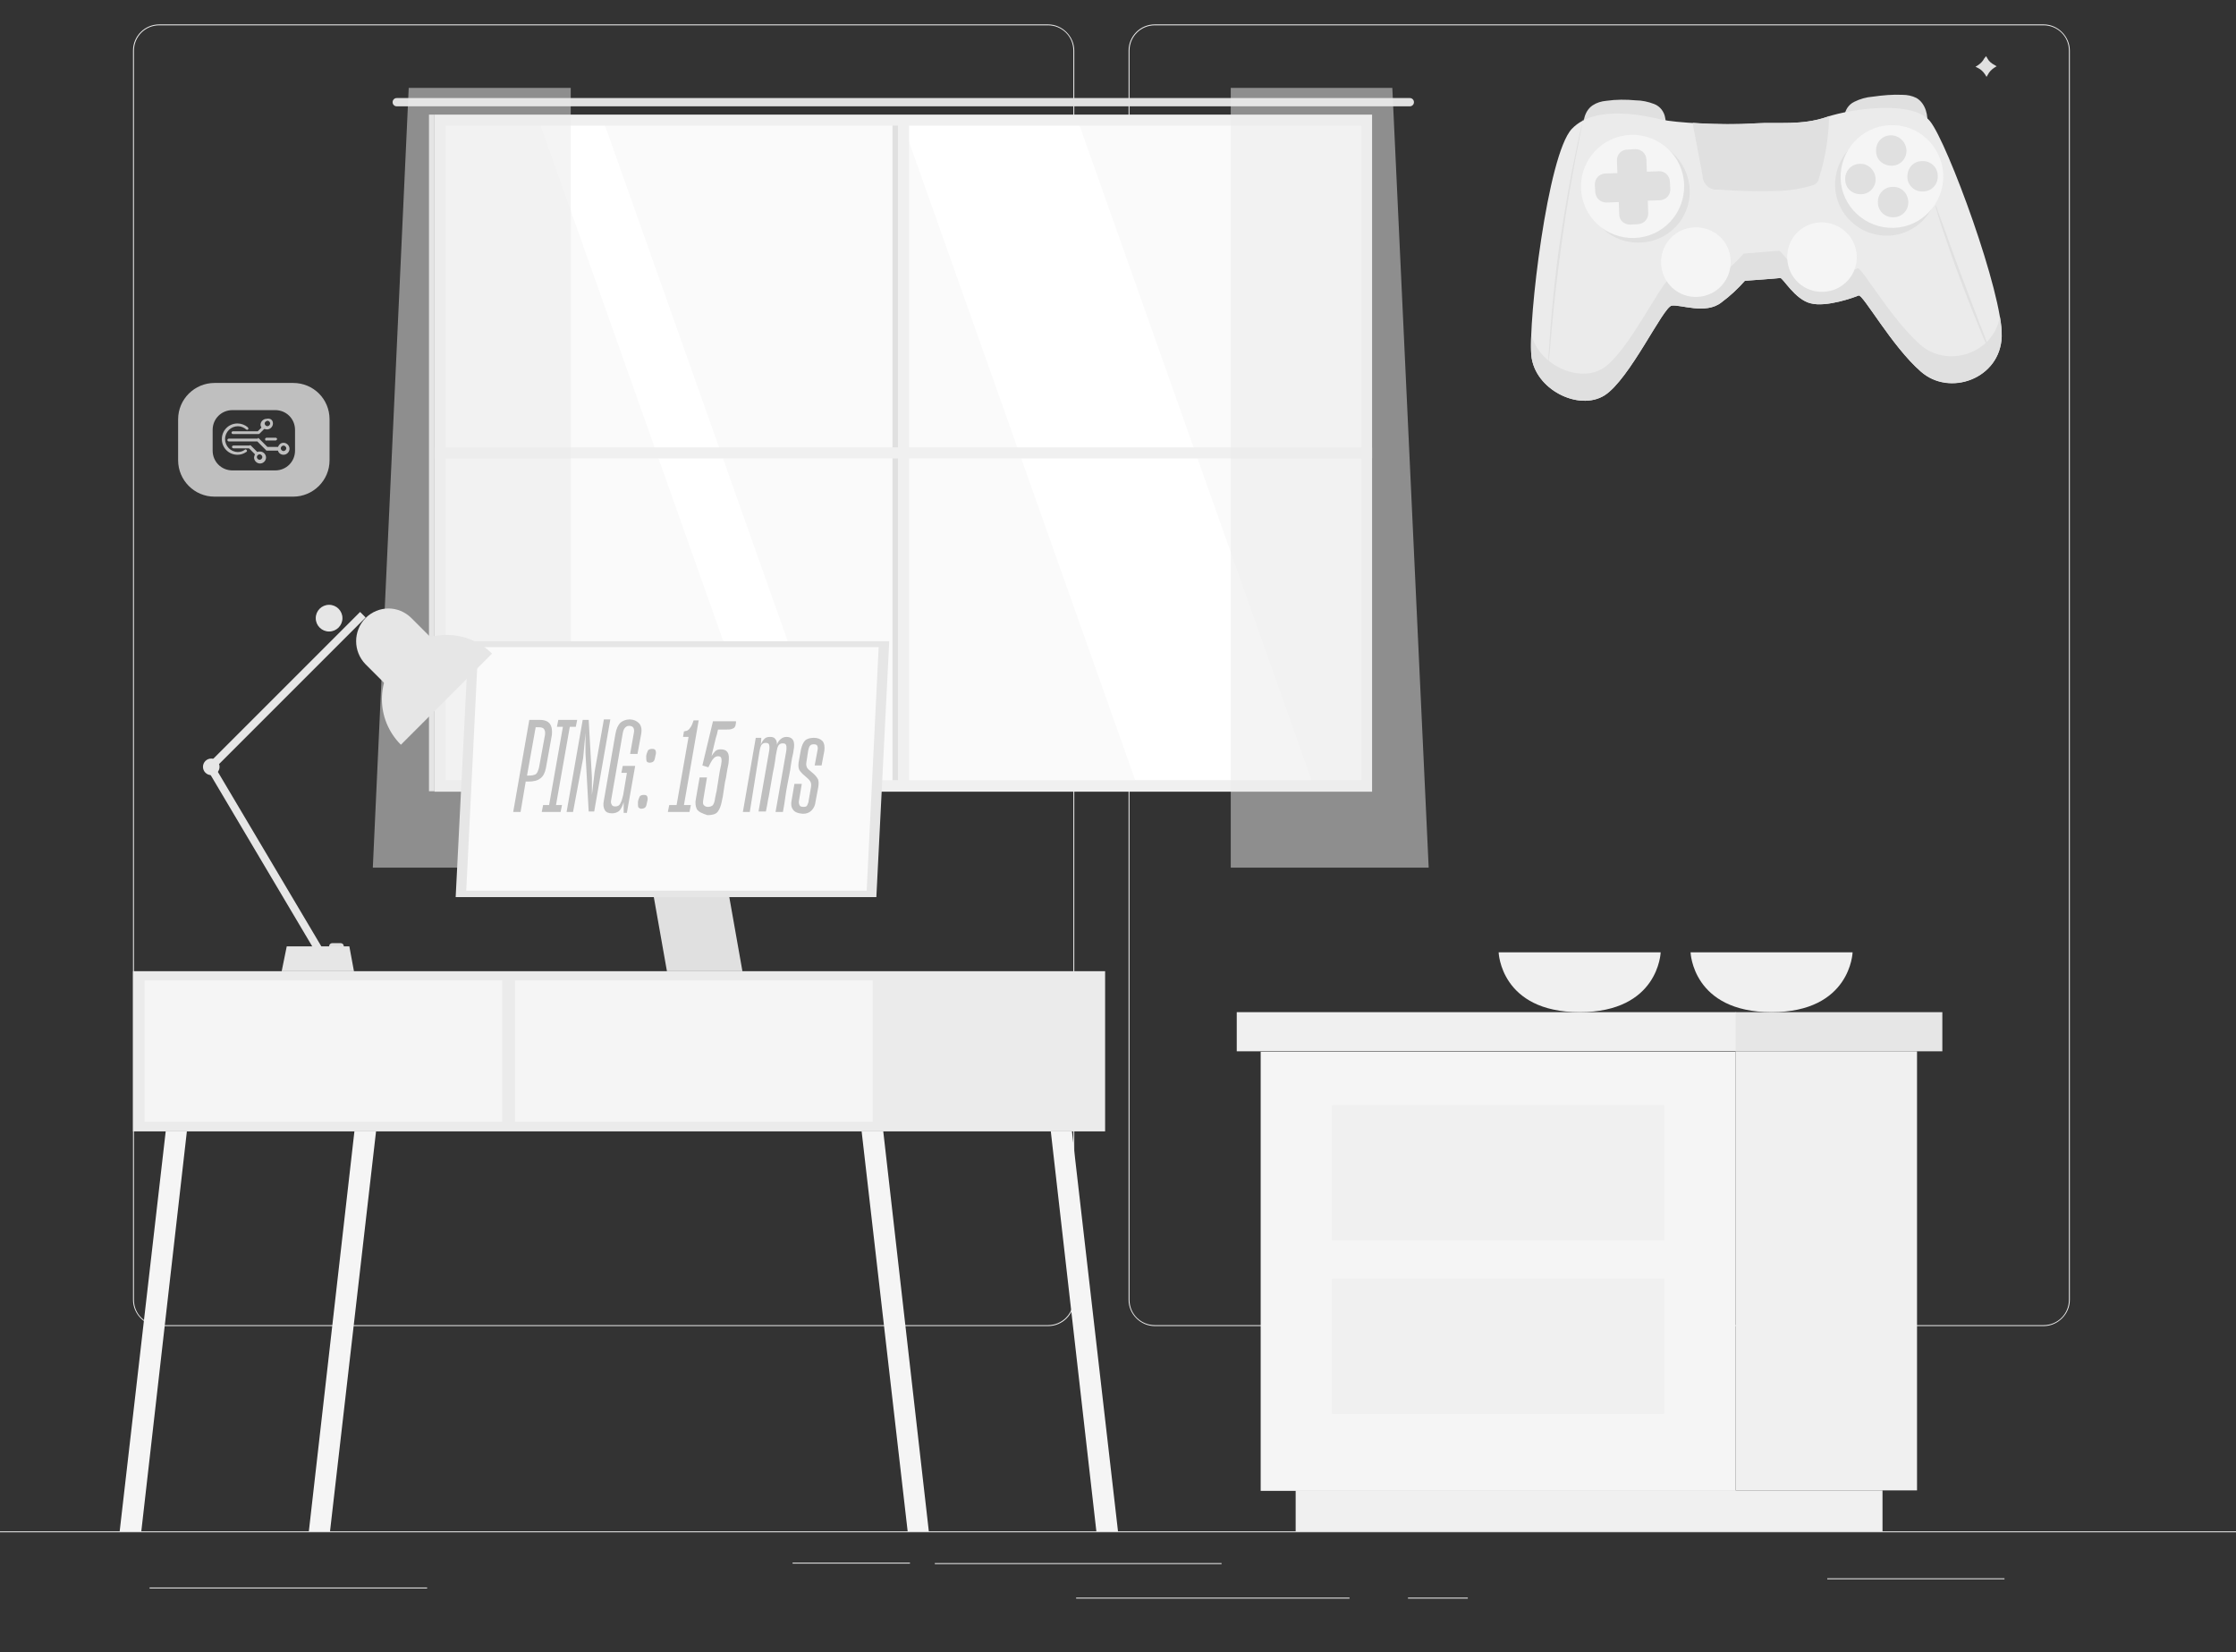 <?xml version="1.0" encoding="utf-8"?>
<!-- Generator: Adobe Illustrator 24.1.0, SVG Export Plug-In . SVG Version: 6.00 Build 0)  -->
<svg version="1.1" id="Capa_1" xmlns="http://www.w3.org/2000/svg" xmlns:xlink="http://www.w3.org/1999/xlink" x="0px" y="0px"
	 viewBox="0 0 485.8 359" style="enable-background:new 0 0 485.8 359;" xml:space="preserve">
<rect x="0" y="0" width="485.8" height="359" fill="#333333" stroke="none"/>
<style type="text/css">
	.st0{fill:#EBEBEB;}
	.st1{fill:#F0F0F0;}
	.st2{fill:#F5F5F5;}
	.st3{fill:#E6E6E6;}
	.st4{fill:#FAFAFA;}
	.st5{fill:#FFFFFF;}
	.st6{fill:#E0E0E0;}
	.st7{opacity:0.5;fill:#EBEBEB;enable-background:new    ;}
	.st8{fill:#BFBFBF;}
</style>
<g id="freepik--background-complete--inject-130">
	<rect x="-12.1" y="332.7" class="st0" width="500" height="0.2"/>
	<rect x="172.2" y="339.5" class="st0" width="25.5" height="0.2"/>
	<rect x="32.5" y="344.9" class="st0" width="60.3" height="0.2"/>
	<rect x="203.1" y="339.6" class="st0" width="62.3" height="0.2"/>
	<rect x="305.9" y="347.1" class="st0" width="13" height="0.2"/>
	<rect x="233.8" y="347.1" class="st0" width="59.4" height="0.2"/>
	<rect x="397" y="342.9" class="st0" width="38.5" height="0.2"/>
	<path class="st0" d="M250.9,288.1H444c3.1,0,5.7-2.6,5.7-5.7V11c0-3.1-2.6-5.7-5.7-5.7H250.9c-3.2,0-5.7,2.6-5.7,5.7c0,0,0,0,0,0
		v271.4C245.2,285.5,247.8,288.1,250.9,288.1z M444,5.5c3,0,5.5,2.4,5.5,5.5v271.4c0,3-2.4,5.5-5.5,5.5H250.9c-3,0-5.5-2.4-5.5-5.5
		V11c0-3,2.4-5.5,5.5-5.5H444z"/>
	<path class="st0" d="M34.6,288.1h193.1c3.2,0,5.7-2.6,5.7-5.7V11c0-3.1-2.6-5.7-5.7-5.7H34.6c-3.1,0-5.7,2.5-5.7,5.7v271.4
		C28.9,285.5,31.5,288.1,34.6,288.1z M227.7,5.5c3,0,5.5,2.4,5.5,5.5v271.4c0,3-2.4,5.5-5.5,5.5H34.6c-3,0-5.5-2.4-5.5-5.5V11
		c0-3,2.4-5.5,5.5-5.5H227.7z"/>
	<path class="st1" d="M367.3,206.9c0,0,0.4,13,17.6,13s17.6-13,17.6-13H367.3z"/>
	<path class="st1" d="M325.6,206.9c0,0,0.4,13,17.6,13c17.2,0,17.6-13,17.6-13H325.6z"/>
	<rect x="377.1" y="228.4" class="st1" width="39.4" height="95.4"/>
	<rect x="281.5" y="323.8" class="st1" width="127.5" height="8.9"/>
	<rect x="273.9" y="228.5" class="st2" width="103.2" height="95.4"/>
	<rect x="289.4" y="240.1" class="st1" width="72.2" height="29.4"/>
	<rect x="289.4" y="277.8" class="st1" width="72.2" height="29.4"/>
	<rect x="268.7" y="219.9" class="st1" width="108.5" height="8.5"/>
	<rect x="377.1" y="219.9" class="st3" width="44.9" height="8.5"/>
	<rect x="95.8" y="26.3" class="st4" width="200.9" height="144.3"/>
	<polygon class="st5" points="285.3,170.5 234.2,26.3 195.9,26.3 247,170.5 	"/>
	<polygon class="st5" points="182.2,170.5 131.1,26.3 117.1,26.3 168.2,170.5 	"/>
	<path class="st6" d="M86.2,21.3h220.1c0.5,0,0.9,0.4,0.9,0.9l0,0c0,0.5-0.4,0.9-0.9,0.9H86.2c-0.5,0-0.9-0.4-0.9-0.9l0,0
		C85.3,21.7,85.7,21.3,86.2,21.3z"/>
	<rect x="195.1" y="25.9" class="st1" width="2.4" height="144.9"/>
	<rect x="193.9" y="25.9" class="st6" width="1.2" height="144.9"/>
	<rect x="94.4" y="97.2" class="st1" width="203.7" height="2.4"/>
	<path class="st1" d="M94.4,169.5L94.4,169.5V24.9h203.7v144.7l0,0v2.4H94.4V169.5z M295.8,169.5V27.3h-199v142.2H295.8z"/>
	<rect x="93.2" y="24.9" class="st6" width="1.2" height="147"/>
	<polygon class="st7" points="124,19.1 124,188.5 81,188.5 88.8,19.1 	"/>
	<polygon class="st7" points="267.4,19.1 267.4,188.5 310.4,188.5 302.5,19.1 	"/>
	<rect x="28.9" y="211" class="st0" width="211.2" height="34.8"/>
	<rect x="31.4" y="213" class="st2" width="77.7" height="30.7"/>
	<rect x="111.9" y="213" class="st2" width="77.7" height="30.7"/>
	<polygon class="st2" points="197.2,332.7 201.8,332.7 191.9,245.8 187.2,245.8 	"/>
	<polygon class="st2" points="238.2,332.7 242.9,332.7 232.9,245.8 228.3,245.8 	"/>
	<polygon class="st2" points="71.7,332.7 67.1,332.7 77,245.8 81.7,245.8 	"/>
	<polygon class="st2" points="30.7,332.7 26,332.7 36,245.8 40.6,245.8 	"/>
	<polygon class="st6" points="138.1,172.6 154.5,172.6 161.3,211 144.9,211 	"/>
	<polygon class="st3" points="101.8,139.3 193.2,139.3 190.4,194.9 99,194.9 	"/>
	<polygon class="st4" points="103.9,140.6 190.9,140.6 188.3,193.5 101.3,193.5 	"/>
	<path class="st6" d="M74,206.3h-1.8c-0.4,0-0.7-0.3-0.7-0.7v0c0-0.4,0.3-0.7,0.7-0.7H74c0.4,0,0.7,0.3,0.7,0.7v0
		C74.7,206,74.4,206.3,74,206.3z"/>
	<path class="st3" d="M106.9,142l-19.8,19.8c-5.5-5.5-5.5-14.3,0-19.8C92.6,136.6,101.5,136.6,106.9,142z"/>
	<path class="st3" d="M79.4,144.3l7.7,7.7l10-10l-7.7-7.7c-2.8-2.8-7.2-2.8-10,0c0,0,0,0,0,0l0,0C76.7,137.1,76.7,141.5,79.4,144.3
		C79.4,144.3,79.4,144.3,79.4,144.3z"/>
	
		<rect x="39.1" y="149.2" transform="matrix(0.707 -0.707 0.707 0.707 -87.839 88.057)" class="st3" width="46.6" height="1.7"/>
	
		<rect x="56.8" y="163.4" transform="matrix(0.86 -0.51 0.51 0.86 -87.192 55.522)" class="st3" width="1.7" height="46.6"/>
	<circle class="st3" cx="71.5" cy="134.3" r="2.9"/>
	<circle class="st3" cx="45.9" cy="166.6" r="1.8"/>
	<polygon class="st3" points="62.3,205.6 75.9,205.6 76.9,211 61.2,211 	"/>
</g>
<g id="freepik--background-complete--inject-21">
	<path class="st6" d="M400.7,25.4c0.1-1.4,0.9-2.7,2.2-3.3c1.2-0.6,2.6-1,4-1.1c2.1-0.3,4.3-0.5,6.4-0.4c1.1,0,2.1,0.2,3.1,0.7
		c2,1.2,2.6,3.9,2.3,6.1c0,0.9-0.4,1.8-1.1,2.5c-0.4,0.3-0.8,0.5-1.3,0.7c-4,1.5-8.3,2-12.6,1.5c-1.3-0.1-2.7-0.5-3.2-1.7"/>
	<path class="st6" d="M361.8,25.7c-0.2-1.4-1.1-2.6-2.4-3.1c-1.3-0.5-2.7-0.8-4-0.8c-2.1-0.2-4.3-0.2-6.4,0.1c-1.1,0.1-2.1,0.4-3,1
		c-1.9,1.3-2.3,4-1.8,6.3c0.1,0.9,0.6,1.7,1.3,2.4c0.4,0.3,0.9,0.5,1.4,0.6c4.1,1.2,8.4,1.3,12.6,0.5c1.3-0.2,2.7-0.8,3.1-2"/>
	<path class="st0" d="M381.4,26.8c-7.8,0.5-17.7-0.2-20.3-0.8s-14.3-3.6-19.6,2c-5.3,5.6-9.5,41.8-8.8,49.2
		c0.7,7.4,10.3,12.2,15.9,8.7c5.5-3.5,12.7-19.2,14.6-19.5c1.9-0.3,7.4,2,10.8-0.7c1.9-1.4,3.6-3,5.1-4.7c0,0,7.1-0.5,7.7-0.6
		c0.6,0,3.2,4.7,6.6,5.5c3.4,0.9,9.5-1.3,10.4-1.7c0.9-0.4,7.2,11,13.5,16.5c6.2,5.6,17.3,1.6,17.6-7.6c0.3-9.2-11.8-42.2-15.6-46.8
		c-3.8-4.6-16.9-2.7-22.4-0.9C391.4,27.3,386.3,26.5,381.4,26.8z"/>
	<path class="st6" d="M417.1,74.8c-6.3-5.6-12.7-16.9-13.5-16.5s-7,2.6-10.5,1.7c-3.4-0.9-6-5.6-6.6-5.5c-0.6,0-7.7,0.6-7.7,0.6
		c-1.5,1.8-3.2,3.3-5.1,4.7c-3.4,2.7-8.9,0.4-10.8,0.7c-1.8,0.3-9.1,16-14.6,19.5c-5.2,3.3-14-0.7-15.6-7.4c-0.1,1.5-0.1,3.1,0,4.6
		c0.7,7.4,10.3,12.2,15.9,8.7c5.5-3.5,12.7-19.2,14.6-19.5c1.9-0.3,7.4,2,10.8-0.7c1.9-1.4,3.6-3,5.1-4.7c0,0,7.1-0.5,7.7-0.6
		c0.6,0,3.2,4.7,6.6,5.5c3.4,0.9,9.5-1.3,10.4-1.7c0.9-0.4,7.2,11,13.5,16.5s17.3,1.6,17.6-7.6c0-1.4-0.1-2.9-0.4-4.3
		C433.1,76.9,423,80.1,417.1,74.8z"/>
	<path class="st6" d="M367.1,41.1c0.3,6.2-4.5,11.4-10.7,11.6C350.2,53,345,48.2,344.7,42s4.5-11.4,10.7-11.6c0,0,0,0,0,0
		C361.6,30.1,366.8,34.9,367.1,41.1z"/>
	<path class="st2" d="M365.9,40.1c0.2,6.2-4.6,11.4-10.8,11.6c-6.2,0.2-11.4-4.6-11.6-10.8c-0.2-6.2,4.6-11.3,10.7-11.6
		C360.5,29.1,365.7,33.9,365.9,40.1C365.9,40.1,365.9,40.1,365.9,40.1z"/>
	<path class="st6" d="M421,39.6c0.2,6.2-4.6,11.4-10.7,11.6c-6.2,0.2-11.4-4.6-11.6-10.7c-0.2-6.2,4.6-11.4,10.7-11.6c0,0,0,0,0,0
		C415.6,28.6,420.8,33.4,421,39.6z"/>
	<path class="st2" d="M422.2,37.9c0.2,6.2-4.6,11.4-10.7,11.6c-6.2,0.2-11.4-4.6-11.6-10.7s4.6-11.4,10.7-11.6c0,0,0,0,0,0
		C416.7,26.9,421.9,31.7,422.2,37.9C422.2,37.9,422.2,37.9,422.2,37.9z"/>
	<path class="st2" d="M403.4,55.5c0.2,4.2-3,7.7-7.2,7.9c-4.2,0.2-7.7-3-7.9-7.2c-0.2-4.2,3-7.7,7.2-7.9c0,0,0,0,0,0
		C399.7,48.2,403.2,51.4,403.4,55.5z"/>
	<path class="st2" d="M376,56.6c0.2,4.2-3,7.7-7.2,7.9c-4.2,0.2-7.7-3-7.9-7.2c-0.2-4.2,3-7.7,7.2-7.9c0,0,0,0,0,0
		C372.4,49.2,375.9,52.5,376,56.6z"/>
	<path class="st6" d="M360.5,37.2l-2.7,0.1l-0.1-2.7c-0.1-1.3-1.1-2.2-2.4-2.2l-1.7,0.1c-1.3,0-2.3,1-2.3,2.3c0,0,0,0.1,0,0.1
		l0.1,2.7l-2.7,0.1c-1.3,0.1-2.2,1.1-2.2,2.4l0.1,1.7c0.1,1.2,1.1,2.2,2.4,2.2l2.7-0.1l0.1,2.7c0,1.3,1.1,2.2,2.4,2.2c0,0,0,0,0,0
		l1.7-0.1c1.3-0.1,2.2-1.1,2.2-2.4l-0.1-2.7l2.7-0.1c1.3-0.1,2.2-1.1,2.2-2.4l-0.1-1.7C362.7,38.1,361.7,37.2,360.5,37.2z"/>
	<path class="st6" d="M414.2,32.6c0.1,1.8-1.3,3.4-3.2,3.4s-3.4-1.3-3.4-3.2c-0.1-1.8,1.3-3.4,3.2-3.4c0,0,0,0,0,0
		C412.6,29.4,414.1,30.8,414.2,32.6C414.2,32.6,414.2,32.6,414.2,32.6z"/>
	<path class="st6" d="M421,38.2c0.1,1.8-1.3,3.4-3.2,3.4c-1.8,0.1-3.4-1.3-3.4-3.2s1.3-3.4,3.2-3.4c0,0,0,0,0,0
		C419.4,34.9,421,36.3,421,38.2z"/>
	<path class="st6" d="M414.6,43.8c0.1,1.8-1.3,3.4-3.2,3.4c-1.8,0.1-3.4-1.3-3.4-3.2c-0.1-1.8,1.3-3.4,3.2-3.4c0,0,0,0,0,0
		C413,40.5,414.5,41.9,414.6,43.8C414.6,43.7,414.6,43.8,414.6,43.8z"/>
	<path class="st6" d="M407.5,38.8c0.1,1.8-1.3,3.4-3.2,3.4s-3.4-1.3-3.4-3.2c-0.1-1.8,1.3-3.4,3.2-3.4c0,0,0,0,0,0
		C405.9,35.5,407.4,37,407.5,38.8C407.5,38.8,407.5,38.8,407.5,38.8z"/>
	<path class="st6" d="M397,25.4c-5.5,1.9-10.7,1.1-15.6,1.4c-4.5,0.3-9.1,0.2-13.6-0.1c0,0.5,0.1,0.9,0.2,1.4l1.9,10
		c0,1.7,1.3,3.1,3,3.1c0.2,0,0.3,0,0.5,0c4,0.3,8,0.4,12,0.3c2.8,0,5.6-0.4,8.3-1.2c0.8-0.2,1.4-0.8,1.5-1.6
		c1.4-4.4,2.1-8.9,2.2-13.5L397,25.4z"/>
	<path class="st6" d="M431.5,12.2l0.3,0.5c0.3,0.6,0.9,1.1,1.5,1.4l0.5,0.3l-0.5,0.3c-0.6,0.4-1.1,0.9-1.4,1.5l-0.3,0.5l-0.3-0.5
		c-0.4-0.6-0.9-1.1-1.5-1.4l-0.6-0.3l0.5-0.3c0.6-0.4,1.1-0.9,1.4-1.5L431.5,12.2z"/>
	<path class="st6" d="M344,25.8c0,0.2,0,0.4-0.1,0.5c-0.1,0.4-0.2,0.9-0.3,1.5c-0.3,1.4-0.6,3.3-1.1,5.6c-0.9,4.8-2.1,11.3-3.1,18.6
		c-1,7.3-1.8,14-2.2,18.8c-0.2,2.3-0.4,4.3-0.5,5.7c-0.1,0.6-0.1,1.1-0.2,1.5c0,0.2,0,0.4-0.1,0.5c0-0.2,0-0.4,0-0.5
		c0-0.4,0-0.9,0.1-1.6c0.1-1.3,0.2-3.3,0.4-5.7c0.4-4.8,1-11.5,2.1-18.8s2.3-13.9,3.3-18.6c0.5-2.4,0.9-4.3,1.2-5.6
		c0.2-0.6,0.3-1.1,0.4-1.5C343.9,26.2,343.9,26,344,25.8z"/>
	<path class="st6" d="M432.6,77c-0.2-0.4-0.4-0.8-0.6-1.2c-0.4-0.8-0.9-2-1.5-3.4c-1.2-2.9-2.8-6.9-4.5-11.4
		c-1.7-4.5-3.1-8.6-4.1-11.6c-0.5-1.5-0.9-2.7-1.1-3.6c-0.2-0.4-0.3-0.9-0.3-1.3c0.2,0.4,0.4,0.8,0.5,1.3c0.3,0.9,0.8,2.1,1.3,3.5
		c1.1,3,2.5,7.1,4.2,11.5s3.2,8.6,4.4,11.5l1.3,3.5C432.4,76.1,432.5,76.5,432.6,77z"/>
</g>
<g>
	<path class="st8" d="M114.2,169.9l-1.1,6.5h-1.6l3.5-20h2.3c1,0,1.8,0.3,2.2,0.9c0.4,0.6,0.5,1.4,0.4,2.4l-1.3,7.2
		c-0.2,1-0.6,1.8-1.2,2.2c-0.6,0.5-1.5,0.7-2.6,0.7H114.2z M116.4,157.9l-1.9,10.6h0.4c0.7,0,1.1-0.1,1.5-0.3
		c0.3-0.2,0.5-0.7,0.7-1.4l1.3-7.1c0.1-0.6,0-1-0.2-1.3c-0.2-0.3-0.6-0.4-1.2-0.4H116.4z"/>
	<path class="st8" d="M117.7,176.4l0.3-1.5h1.3l3-17H121l0.3-1.5h4.1l-0.3,1.5h-1.3l-3,17h1.3l-0.3,1.5H117.7z"/>
	<path class="st8" d="M124.5,176.4h-1.4l3.5-20h1.3l0.7,12.5l0,3.8l0.6-5.1l2-11.3h1.4l-3.5,20h-1.2l-0.7-12.7v-4.3l-0.5,5.4
		L124.5,176.4z"/>
	<path class="st8" d="M135.5,174.3c-0.3,0.9-0.6,1.5-1,1.9c-0.4,0.3-0.9,0.5-1.5,0.5c-0.8,0-1.3-0.2-1.6-0.7
		c-0.3-0.5-0.4-1.2-0.2-2.1l2.5-14.4c0.2-1.2,0.6-2,1.1-2.5c0.5-0.4,1.2-0.7,2-0.7c0.8,0,1.5,0.3,2,0.8c0.5,0.5,0.7,1.3,0.5,2.4
		l-0.8,4.3h-1.6l0.8-4.5c0.1-0.5,0.1-0.9-0.1-1.2s-0.5-0.4-0.9-0.4c-0.4,0-0.6,0.1-0.9,0.4c-0.2,0.2-0.4,0.6-0.5,1.2l-2.5,14.4
		c-0.1,0.5-0.1,0.8,0.1,1.1c0.1,0.3,0.4,0.4,0.8,0.4c0.5,0,0.9-0.2,1.1-0.7c0.3-0.5,0.4-1.1,0.6-1.8l0.8-4.8h-1.2l0.3-1.5h2.7
		l-1.8,10.2h-0.7L135.5,174.3z"/>
	<path class="st8" d="M138.7,175.4c-0.1-0.2-0.1-0.6-0.1-1.2c0.1-0.6,0.3-0.9,0.4-1.2c0.2-0.2,0.5-0.3,0.9-0.3
		c0.4,0,0.6,0.1,0.7,0.3c0.1,0.2,0.2,0.6,0,1.2c-0.1,0.6-0.2,1-0.4,1.2c-0.2,0.2-0.5,0.3-0.9,0.3
		C139.1,175.7,138.9,175.6,138.7,175.4z M140.5,165.4c-0.1-0.2-0.1-0.6-0.1-1.2c0.1-0.6,0.3-0.9,0.4-1.2c0.2-0.2,0.5-0.3,0.9-0.3
		c0.4,0,0.6,0.1,0.7,0.3c0.1,0.2,0.2,0.6,0,1.2c-0.1,0.6-0.2,1-0.4,1.2c-0.2,0.2-0.5,0.3-0.9,0.3
		C140.9,165.7,140.6,165.6,140.5,165.4z"/>
	<path class="st8" d="M145.1,176.4l0.3-1.5h1.6l2.6-14.8h-1.2l0.2-1.2c0.2,0,0.3-0.1,0.5-0.1c0.1,0,0.3-0.1,0.4-0.2
		c0.2-0.1,0.4-0.4,0.6-0.7c0.2-0.3,0.4-0.8,0.6-1.4h1.1l-3.2,18.4h1.5l-0.3,1.5H145.1z"/>
	<path class="st8" d="M151.4,175.8c-0.3-0.6-0.4-1.4-0.2-2.3l0.8-4.6h1.6l-0.8,4.8c-0.1,0.6-0.1,1,0.1,1.2c0.2,0.2,0.4,0.4,0.9,0.4
		c0.4,0,0.7-0.1,1-0.3c0.2-0.2,0.4-0.6,0.5-1.2c0.1-0.8,0.3-1.4,0.4-2c0.1-0.6,0.2-1.2,0.3-1.9c0.1-0.7,0.2-1.3,0.3-1.9
		c0.1-0.6,0.2-1.1,0.3-1.5c0.1-0.4,0.1-0.6,0.1-0.6c0.1-0.5,0.1-0.9,0-1.2c-0.1-0.3-0.3-0.4-0.7-0.4c-0.3,0-0.6,0.1-0.9,0.4
		c-0.3,0.3-0.5,0.6-0.7,1l-0.5,1l-1.3-0.4l2.3-9.6h5l0,0.3c0,0.2-0.1,0.4-0.1,0.6c-0.1,0.2-0.1,0.3-0.2,0.4
		c-0.1,0.2-0.4,0.3-0.7,0.4c-0.3,0.1-0.7,0.1-1.2,0.1H156c-0.1,0.3-0.1,0.5-0.2,0.9c-0.1,0.3-0.2,0.6-0.3,1
		c-0.2,0.7-0.3,1.4-0.5,2.1c-0.2,0.7-0.3,1.3-0.4,1.8c0.2-0.4,0.5-0.8,0.8-1.1s0.7-0.4,1.2-0.4c0.7,0,1.2,0.2,1.5,0.7
		c0.3,0.5,0.3,1.2,0.2,2.1c0,0,0,0.3-0.1,0.7s-0.2,1-0.3,1.6c-0.1,0.7-0.2,1.3-0.4,2.1c-0.1,0.7-0.2,1.4-0.3,2
		c-0.1,0.7-0.2,1.4-0.4,2.2c-0.2,1-0.5,1.7-0.9,2.2s-1.2,0.7-2.2,0.7C152.5,176.7,151.8,176.4,151.4,175.8z"/>
	<path class="st8" d="M162.9,176.4h-1.5l2.8-16.1h1.2l-0.1,1.5c0.2-0.6,0.5-1,0.8-1.3s0.7-0.4,1.2-0.4c0.5,0,0.9,0.1,1.1,0.4
		c0.3,0.3,0.4,0.7,0.4,1.3c0.2-0.6,0.5-1,0.9-1.3c0.4-0.3,0.8-0.4,1.2-0.4c0.6,0,1.1,0.2,1.4,0.7c0.3,0.5,0.3,1.3,0.1,2.3
		c0,0.2-0.1,0.7-0.3,1.5c-0.1,0.7-0.3,1.6-0.4,2.6c-0.2,1-0.4,2-0.6,3.1s-0.4,2.1-0.5,3c-0.1,0.9-0.3,2-0.5,3.1h-1.6l2.3-13.1
		c0.1-0.6,0.1-1.1,0-1.4c-0.1-0.3-0.3-0.4-0.8-0.4c-0.4,0-0.7,0.2-0.9,0.5c-0.2,0.4-0.3,0.8-0.4,1.4c-0.1,0.4-0.2,1.1-0.3,1.9
		c-0.1,0.8-0.3,1.7-0.5,2.7c-0.2,1-0.3,1.9-0.5,2.9c-0.2,1-0.3,1.9-0.5,2.7c-0.1,0.8-0.3,1.7-0.5,2.7h-1.6l2.3-13.1
		c0.1-0.6,0.1-1.1,0-1.4s-0.3-0.4-0.8-0.4c-0.4,0-0.7,0.2-0.9,0.5c-0.2,0.4-0.3,0.8-0.4,1.4L162.9,176.4z"/>
	<path class="st8" d="M172.3,175.9c-0.4-0.5-0.5-1.2-0.3-2.1l0.6-3.5h1.6l-0.6,3.6c-0.1,0.4,0,0.8,0.1,1c0.1,0.3,0.4,0.4,0.9,0.4
		c0.4,0,0.7-0.1,0.8-0.4c0.1-0.3,0.3-0.6,0.3-1l0.5-2.9c0.1-0.6,0-1-0.2-1.3c-0.2-0.3-0.6-0.7-1.1-1.1c-0.4-0.3-0.8-0.7-1.1-1.1
		c-0.3-0.4-0.4-1-0.3-1.8l0.5-2.8c0.2-0.9,0.5-1.6,0.9-2c0.4-0.4,1.1-0.6,1.9-0.6c0.8,0,1.4,0.2,1.9,0.7c0.4,0.5,0.5,1.2,0.4,2.1
		l-0.6,3.2H177l0.6-3.2c0.1-0.4,0.1-0.7,0-1c-0.1-0.3-0.4-0.4-0.8-0.4c-0.4,0-0.6,0.1-0.8,0.3c-0.2,0.2-0.3,0.6-0.4,1l-0.4,2.6
		c-0.1,0.5,0,0.8,0.1,1.1s0.6,0.7,1.1,1.1c0.5,0.4,0.9,0.8,1.2,1.3c0.3,0.4,0.3,1,0.2,1.8l-0.6,3.2c-0.1,0.9-0.4,1.5-0.9,2
		s-1.1,0.7-1.9,0.7C173.3,176.7,172.6,176.4,172.3,175.9z"/>
</g>
<g>
	<path class="st8" d="M63.7,83.2H46.6c-4.3,0-7.9,3.5-7.9,7.9v8.9c0,4.3,3.5,7.9,7.9,7.9h17.1c4.3,0,7.9-3.5,7.9-7.9v-8.9
		C71.6,86.7,68.1,83.2,63.7,83.2z M64.1,97.9c0,2.4-1.9,4.3-4.3,4.3h-9.3c-2.4,0-4.3-1.9-4.3-4.3v-4.5c0-2.4,1.9-4.3,4.3-4.3h9.3
		c2.4,0,4.3,1.9,4.3,4.3V97.9z"/>
	<path class="st8" d="M56.2,95.2l1.9,1.9h2.3c0.2-0.5,0.6-0.9,1.2-0.9c0.7,0,1.3,0.6,1.3,1.3c0,0.7-0.6,1.3-1.3,1.3
		c-0.6,0-1.1-0.4-1.2-0.9h-2.4c-0.1,0-0.2,0-0.2-0.1l-1.9-1.9h-6.2c-0.2,0-0.3-0.2-0.3-0.3c0-0.2,0.2-0.3,0.3-0.3H56
		C56.1,95.1,56.1,95.1,56.2,95.2z M61.6,98c0.3,0,0.6-0.3,0.6-0.6c0-0.3-0.3-0.6-0.6-0.6c-0.3,0-0.6,0.3-0.6,0.6
		C61,97.7,61.3,98,61.6,98z"/>
	<path class="st8" d="M59.3,92c0,0.7-0.6,1.3-1.3,1.3c-0.2,0-0.4-0.1-0.6-0.1l-1,1c-0.1,0.1-0.2,0.1-0.2,0.1h-5.6
		c-0.2,0-0.3-0.2-0.3-0.3c0-0.2,0.2-0.3,0.3-0.3h5.4l0.8-0.8c-0.1-0.2-0.2-0.4-0.2-0.6c0-0.7,0.6-1.3,1.3-1.3
		C58.8,90.8,59.3,91.3,59.3,92z M57.5,92c0,0.3,0.3,0.6,0.6,0.6c0.3,0,0.6-0.3,0.6-0.6c0-0.3-0.3-0.6-0.6-0.6
		C57.8,91.5,57.5,91.7,57.5,92z"/>
	<path class="st8" d="M54.5,96.8l1.4,1.4c0.2-0.1,0.4-0.1,0.6-0.1c0.7,0,1.3,0.6,1.3,1.3s-0.6,1.3-1.3,1.3c-0.7,0-1.3-0.6-1.3-1.3
		c0-0.2,0.1-0.5,0.2-0.7l-1.3-1.3h-3.4c-0.2,0-0.3-0.2-0.3-0.3c0-0.2,0.2-0.3,0.3-0.3h3.5C54.3,96.7,54.4,96.7,54.5,96.8z
		 M55.8,99.3c0,0.3,0.3,0.6,0.6,0.6s0.6-0.3,0.6-0.6c0-0.3-0.3-0.6-0.6-0.6S55.8,99,55.8,99.3z"/>
	<path class="st8" d="M57.6,95.4c0-0.2,0.2-0.3,0.3-0.3h2c0.2,0,0.3,0.2,0.3,0.3s-0.2,0.3-0.3,0.3h-2C57.7,95.8,57.6,95.6,57.6,95.4
		z"/>
	<path class="st8" d="M53.9,93.3c-0.1,0.1-0.3,0.1-0.4,0c-0.5-0.4-1.1-0.7-1.8-0.7c-1.5,0-2.8,1.2-2.8,2.8c0,1.5,1.2,2.8,2.8,2.8
		c0.6,0,1.1-0.2,1.5-0.5c0.1-0.1,0.3-0.1,0.4,0.1c0.1,0.1,0.1,0.3-0.1,0.4c-0.6,0.4-1.2,0.6-1.9,0.6c-1.9,0-3.4-1.5-3.4-3.4
		c0-1.9,1.5-3.4,3.4-3.4c0.8,0,1.6,0.3,2.2,0.8C54,93,54,93.2,53.9,93.3z"/>
</g>
</svg>
